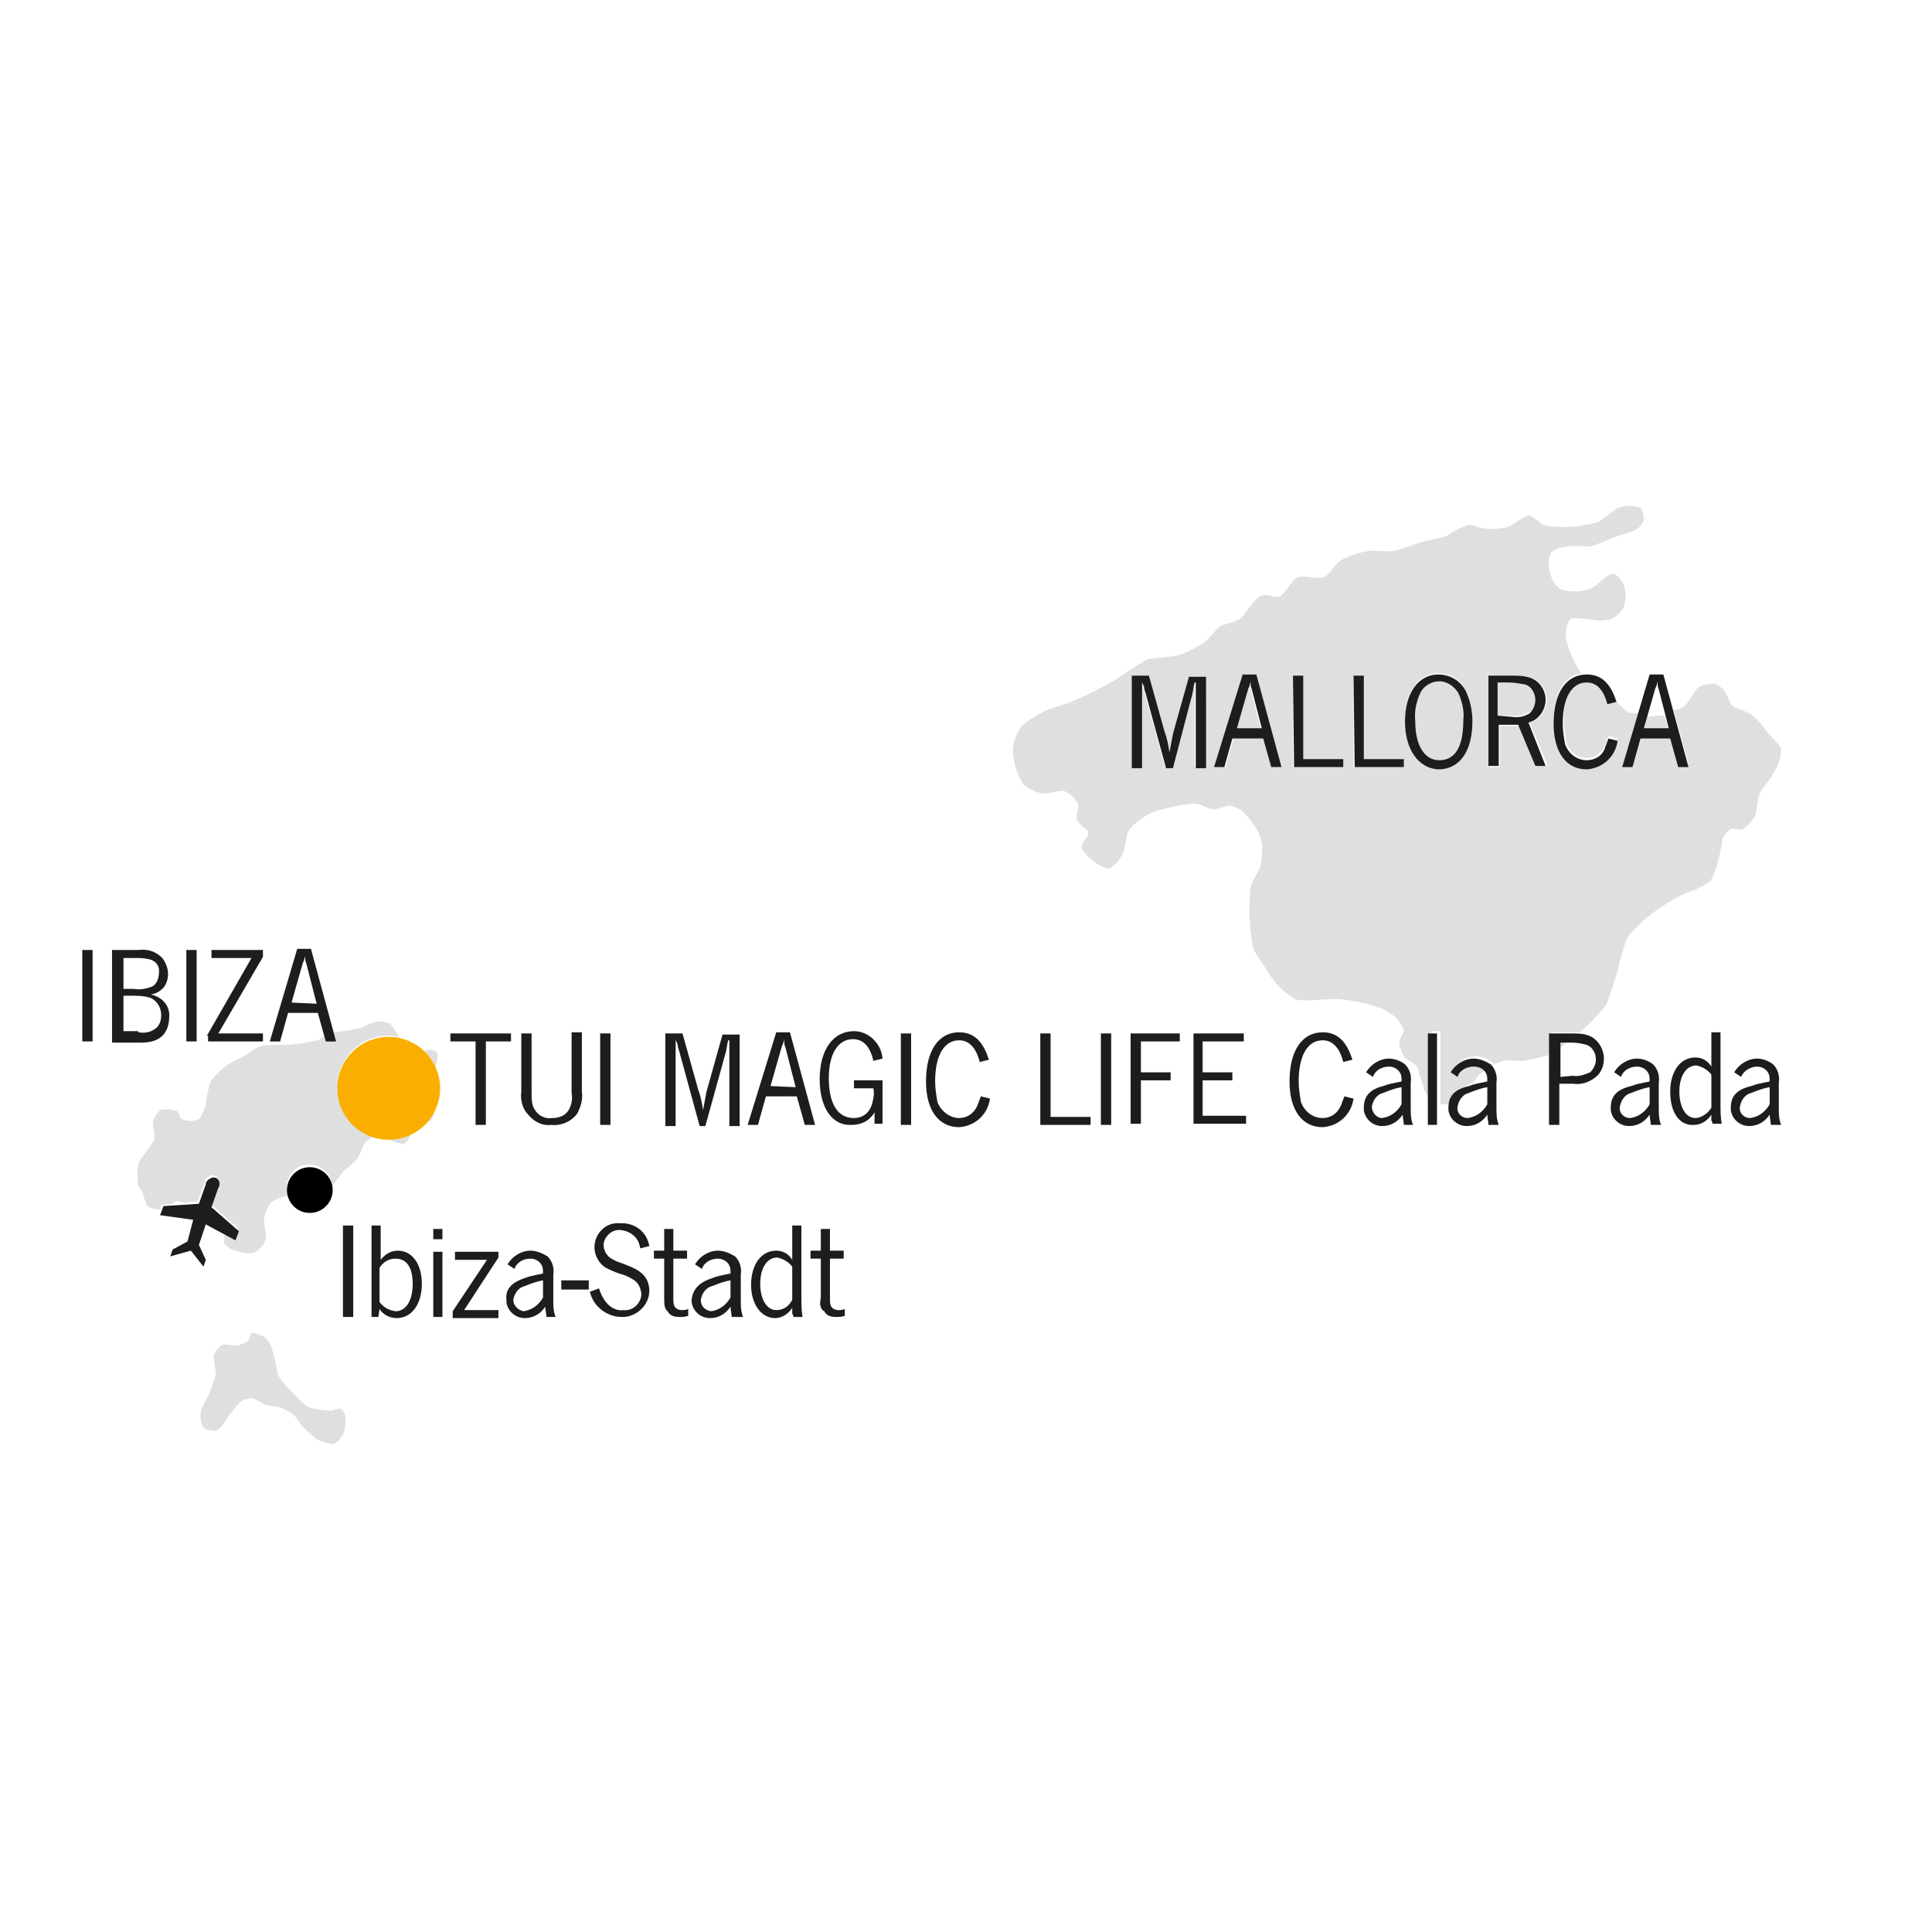 <?xml version="1.0" encoding="utf-8"?>
<!-- Generator: Adobe Illustrator 20.1.0, SVG Export Plug-In . SVG Version: 6.00 Build 0)  -->
<svg version="1.1" id="Ebene_1" xmlns="http://www.w3.org/2000/svg" xmlns:xlink="http://www.w3.org/1999/xlink" x="0px" y="0px"
	 viewBox="0 0 169 169" style="enable-background:new 0 0 169 169;" xml:space="preserve">
<style type="text/css">
	.st0{fill:#DFDFDF;}
	.st1{fill:#FAAF00;}
	.st2{fill:#1D1D1B;}
</style>
<title>ML_Zielgebiete</title>
<path class="st0" d="M22.1,122.3c-0.3,0-0.6,0.1-0.9,0.2c-0.5,0.4-0.9,1-1.3,1.5c-0.2,0.4-0.5,0.8-0.9,1.1c-0.4,0.1-0.8,0-1.2-0.2
	c-0.3-0.5-0.3-1-0.2-1.6c0.2-0.4,0.4-0.8,0.6-1.2c0.3-0.6,0.5-1.2,0.7-1.9c-0.1-0.6-0.2-1.2-0.2-1.7c0.2-0.4,0.5-0.7,0.8-0.9
	c0.4,0,0.8,0.1,1.3,0.1c0.3-0.1,0.6-0.2,0.9-0.4c0.1-0.2,0.2-0.5,0.3-0.7c0.5,0,0.9,0.2,1.3,0.5c0.3,0.4,0.5,0.8,0.6,1.3
	c0.2,0.5,0.3,1.6,0.5,2c0.3,0.5,0.7,0.9,1.1,1.3c0.4,0.5,0.9,1,1.5,1.4c0.7,0.2,1.4,0.3,2.1,0.3c0.2-0.1,0.5-0.2,0.7-0.2
	c0.2,0.2,0.4,0.4,0.4,0.7c0.1,0.5,0,1.1-0.2,1.6c-0.2,0.3-0.4,0.6-0.8,0.8c-0.5,0-1.1-0.2-1.5-0.4c-0.5-0.4-0.9-0.8-1.3-1.2
	c-0.2-0.2-0.5-0.8-0.8-1c-0.4-0.3-0.8-0.5-1.2-0.6c-0.3-0.1-0.9-0.1-1.2-0.2C22.8,122.6,22.5,122.5,22.1,122.3L22.1,122.3z
	 M38.1,93.3C38.1,93.2,38.1,93.2,38.1,93.3c0.2-0.5,0.2-0.9,0.1-1.3c-0.3-0.2-0.7-0.2-1.1-0.1C37.5,92.3,37.8,92.7,38.1,93.3
	L38.1,93.3z M37.4,98.1c0.1,0,0.2,0,0.3-0.1c0.2-0.2,0.2-0.5,0.2-0.7C37.8,97.6,37.6,97.9,37.4,98.1L37.4,98.1z M34.1,99.7
	c0.4,0.2,0.8,0.3,1.2,0.4c0.3-0.2,0.5-0.5,0.6-0.9c-2.3,1-4.9,0.1-6-2.2c-1-2.3-0.1-4.9,2.2-6c0.9-0.4,1.8-0.5,2.8-0.3
	c-0.2-0.4-0.5-0.8-0.8-1.2c-0.4-0.1-0.9-0.2-1.3-0.1c-0.4,0.1-0.8,0.3-1.2,0.5c-0.8,0.2-1.6,0.3-2.4,0.4l0.2,0.7h-0.9l-0.1-0.4
	c-0.2,0.1-0.4,0.3-0.6,0.4c-1,0.2-2,0.4-3,0.4c-0.7,0-1.3,0-2,0.1c-0.5,0.2-0.9,0.5-1.3,0.8c-0.6,0.3-1.2,0.6-1.7,0.9
	c-0.5,0.4-1,0.9-1.4,1.4c-0.2,0.7-0.3,1.3-0.4,2c-0.1,0.5-0.3,0.9-0.6,1.3c-0.5,0.2-1,0.2-1.5,0c-0.2-0.1-0.2-0.6-0.4-0.7
	c-0.5-0.2-1-0.2-1.5-0.1c-0.3,0.3-0.5,0.6-0.6,1c-0.1,0.4,0.2,1.2,0.1,1.6c-0.3,0.5-0.6,0.9-0.9,1.3c-0.2,0.3-0.4,0.5-0.5,0.8
	c-0.1,0.6-0.1,1.3,0,1.9c0.1,0.2,0.3,0.5,0.4,0.7c0.1,0.4,0.2,0.7,0.4,1.1c0.3,0.2,0.7,0.3,1.1,0.3l0.1-0.4l1-0.1
	c0.1-0.1,0.2-0.2,0.3-0.2c0.2,0,0.4,0,0.6,0.1l1.3-0.1l0.6-1.7c0-0.3,0.3-0.5,0.6-0.6c0.1,0,0.3,0,0.4,0.1c0.1,0.1,0.2,0.2,0.2,0.3
	c0,0.1,0,0.3-0.1,0.4l-0.6,1.7l2.4,2.1l-0.3,0.8l-0.8-0.4c-0.1,0.3-0.1,0.6-0.1,1c0.4,0.4,0.8,0.6,1.4,0.7c0.4,0.1,0.8,0.2,1.2,0.1
	c0.4-0.2,0.8-0.6,1-1.1c0.2-0.5-0.2-1.5-0.1-2c0.1-0.5,0.3-0.9,0.6-1.3c0.4-0.3,0.9-0.5,1.4-0.6c0,0,0.1,0,0.1,0
	c-0.4-1,0.1-2.2,1.1-2.6s2.2,0.1,2.6,1.1c0.1,0.2,0.1,0.5,0.1,0.7c0,0,0.1-0.1,0.1-0.1c0.3-0.4,0.6-0.8,0.9-1.2
	c0.3-0.3,1-0.8,1.3-1.2c0.2-0.3,0.4-1,0.6-1.3c0.3-0.3,0.7-0.6,1.1-0.8C33.4,99.6,33.8,99.6,34.1,99.7L34.1,99.7z M125.9,59.6
	c-0.7,0-1.3,0.4-1.6,0.9c-0.4,0.8-0.6,1.7-0.5,2.6c0,2.1,0.8,3.4,2.1,3.4c1.4,0,2.1-1.3,2.1-3.5c0.1-0.8-0.1-1.6-0.4-2.3
	C127.3,60.1,126.6,59.7,125.9,59.6L125.9,59.6z M109.3,59.7c0,0.1-0.1,0.3-0.1,0.4l-0.1,0.2l-1,3.5h2.2l-0.9-3.5
	C109.4,60.1,109.3,59.9,109.3,59.7L109.3,59.7z M136.4,91.7c0.3-0.2,0.5-0.4,0.8-0.6h-0.8V91.7z M144.1,62.7l-0.3,1.2h2.2l-0.4-1.3
	C145.1,62.6,144.6,62.6,144.1,62.7z M134.3,61.2c0-0.5-0.3-1.1-0.8-1.3c-0.5-0.1-1-0.2-1.6-0.2h-0.9v2.9h1.1c0.6,0.1,1.1,0,1.6-0.3
	C134.2,62.1,134.3,61.7,134.3,61.2L134.3,61.2z"/>
<path class="st0" d="M152.5,72.5c0.4-0.3,0.8-0.7,1-1.1c0.2-0.4,0.2-1.4,0.4-1.9c0.2-0.6,1.1-1.4,1.3-2c0.4-0.6,0.6-1.3,0.6-2
	c-0.3-0.5-0.7-0.9-1.1-1.3c-0.4-0.6-0.9-1.2-1.5-1.7c-0.4-0.3-1.4-0.5-1.7-0.8c-0.2-0.2-0.4-0.9-0.6-1.2c-0.2-0.3-0.5-0.5-0.9-0.7
	c-0.5,0-1,0.1-1.4,0.3c-0.4,0.3-0.9,1.4-1.3,1.7c-0.3,0.2-0.6,0.3-0.9,0.3l1.3,4.7h-0.9l-0.7-2.5h-2.6l-0.7,2.5H142l1.3-4.4
	c-0.3,0-0.6,0-0.9-0.1c-0.4-0.3-0.8-0.7-1.1-1.1c0,0-0.1,0-0.1-0.1l-0.6,0.2c-0.1-0.3-0.1-0.5-0.2-0.8c-0.5-0.3-1-0.7-1.5-1.1h0
	c-1.3,0-2.1,1.3-2.1,3.6c0,0.6,0.1,1.2,0.2,1.8c0.2,0.9,0.9,1.5,1.8,1.5c0.7,0,1.3-0.4,1.6-1.1c0.1-0.3,0.2-0.5,0.3-0.8l0.8,0.2
	c-0.2,1.4-1.3,2.4-2.7,2.5c-1.8,0-2.9-1.5-2.9-4c0-2.4,0.9-4,2.4-4.2c-0.6-0.9-1-1.9-1.3-2.9c-0.1-0.6,0-1.3,0.3-1.8
	c0.4-0.3,1.4,0,1.9,0c0.5,0.1,1,0.1,1.6,0c0.5-0.2,0.9-0.5,1.2-1c0.2-0.6,0.3-1.2,0.1-1.8c-0.1-0.5-0.4-0.9-0.9-1.2
	c-0.6-0.1-1.5,1.1-2.1,1.3c-0.8,0.3-1.7,0.3-2.5,0.1c-0.5-0.3-0.8-0.8-1-1.4c-0.2-0.6-0.2-1.3,0.1-1.9c0.4-0.3,1-0.5,1.5-0.5
	c0.5-0.1,1.4,0,1.9,0c0.7-0.2,1.4-0.5,2.1-0.8c0.6-0.2,1.2-0.4,1.8-0.6c0.4-0.2,0.6-0.5,0.8-0.9c0-0.4-0.1-0.8-0.3-1.1
	c-0.6-0.2-1.3-0.2-1.9,0c-0.5,0.2-1.4,1.1-1.9,1.3c-0.9,0.2-1.7,0.4-2.6,0.4c-0.7,0-1.5,0-2.2-0.2c-0.3-0.3-0.7-0.6-1.1-0.8
	c-0.5,0-1.4,0.8-1.9,1c-0.7,0.2-1.5,0.2-2.3,0.1c-0.4-0.1-0.8-0.3-1.2-0.3c-0.7,0.3-1.3,0.6-1.9,1c-0.6,0.2-1.8,0.4-2.4,0.6
	c-0.6,0.2-1.7,0.6-2.2,0.7c-0.5,0.1-1.6-0.1-2.1,0c-0.9,0.1-1.7,0.4-2.5,0.8c-0.5,0.3-1,1.3-1.5,1.5c-0.5,0.2-1.8-0.2-2.3,0
	c-0.5,0.2-1.1,1.5-1.6,1.7c-0.4,0.1-1.2-0.3-1.5-0.1c-0.7,0.2-1.4,1.6-1.9,2c-0.4,0.3-1.4,0.5-1.8,0.7c-0.4,0.3-1,1.2-1.5,1.5
	c-0.7,0.4-1.4,0.8-2.1,1c-0.7,0.2-2.1,0.2-2.8,0.4c-1,0.6-1.9,1.2-2.8,1.8c-1.2,0.7-2.4,1.3-3.6,1.8c-0.6,0.3-1.9,0.6-2.5,0.9
	c-0.8,0.4-1.5,0.8-2.1,1.4c-0.4,0.6-0.6,1.2-0.7,1.9c0,1.1,0.3,2.1,0.9,3.1c0.5,0.4,1,0.7,1.7,0.8c0.5,0.1,1.4-0.3,1.9-0.2
	c0.5,0.2,0.9,0.6,1.2,1.1c0.1,0.3-0.2,1-0.1,1.4c0.1,0.4,0.9,0.8,1,1.1s-0.7,1-0.6,1.4c0.3,0.5,0.8,1,1.3,1.3
	c0.3,0.3,0.7,0.4,1.1,0.5c0.5-0.3,0.9-0.7,1.2-1.3c0.2-0.4,0.3-1.6,0.5-2c0.4-0.6,1-1,1.6-1.4c0.8-0.4,1.7-0.6,2.6-0.8
	c0.6-0.1,1.2-0.2,1.7-0.2c0.4,0,1.1,0.5,1.6,0.5c0.4,0,1.1-0.4,1.5-0.3c0.3,0.1,0.6,0.2,0.9,0.4c0.5,0.4,0.8,0.9,1.2,1.4
	c0.3,0.5,0.5,1,0.6,1.6c0,0.6,0,1.1-0.1,1.7c-0.1,0.5-0.8,1.5-0.9,2c-0.1,0.7-0.1,1.5-0.1,2.2c0,1,0.1,2,0.3,3.1
	c0.2,0.5,0.5,0.9,0.8,1.3c0.4,0.7,0.8,1.3,1.3,1.9c0.4,0.5,1,0.9,1.6,1.3c0.9,0.3,2.9-0.1,3.9,0c1.2,0.1,2.4,0.4,3.6,0.8
	c0.5,0.2,0.9,0.5,1.3,0.8c0.3,0.3,0.5,0.7,0.7,1.1c0,0.3-0.4,0.8-0.4,1.1c0,0.4,0.2,0.8,0.4,1.2c0.2,0.3,1,0.6,1.2,1
	c0.2,0.7,0.4,1.3,0.6,2c0.2,0.3,0.3,0.6,0.6,0.9v-6.1h0.8v6.4c0.2,0,0.3,0,0.5,0c0.2,0,0.4-0.1,0.5-0.1c0.1-0.8,0.6-1.3,1.7-1.7
	l0.1,0c0.2-0.3,0.4-0.6,0.6-0.8c0.2-0.2,0.4-0.3,0.7-0.5c-0.2-0.3-0.6-0.5-1-0.4c-0.6,0-1.2,0.3-1.4,0.9l-0.6-0.4
	c0.4-0.7,1.2-1.2,2-1.2c0.5,0,1,0.2,1.4,0.5c0.1,0.1,0.2,0.2,0.2,0.2c0.2-0.1,0.5-0.2,0.8-0.3c0.4-0.1,1.3,0,1.7,0
	c0.8-0.1,1.5-0.3,2.3-0.5c0.1,0,0.1-0.1,0.2-0.1v-1.9h2c0.2,0,0.3,0,0.5,0l0,0c0.8-0.7,1.6-1.5,2.3-2.4c0.4-1,0.7-2,1-3
	c0.2-0.9,0.5-1.9,0.8-2.8c0.6-0.8,1.3-1.5,2.1-2.1c0.9-0.7,1.9-1.3,2.9-1.8c0.8-0.3,1.6-0.6,2.3-1.1c0.4-0.7,0.6-1.4,0.8-2.2
	c0.1-0.5,0.2-1,0.3-1.6c0.2-0.3,0.4-0.6,0.7-0.8C151.4,72.4,152.2,72.7,152.5,72.5L152.5,72.5z M105.4,67.1h-0.9v-7.5h-0.1
	c-0.1,0.3-0.1,0.6-0.2,1l-1.7,6.5h-0.6l-1.8-6.6l-0.1-0.3c0-0.1,0-0.2-0.1-0.4c0,0,0-0.1-0.1-0.2c0,0.1,0,0.2,0,0.3l0,0.3
	c0,0.2,0,0.3,0,0.4v6.5H99v-8h1.5l1.4,5c0.2,0.5,0.3,1.1,0.4,1.7c0.1-0.5,0.2-1.1,0.3-1.6l1.4-5h1.5L105.4,67.1L105.4,67.1z
	 M111.3,67.1l-0.7-2.5h-2.7l-0.7,2.5h-0.9l2.4-8.1h1.2l2.2,8.1C112.1,67.1,111.3,67.1,111.3,67.1z M117.4,67.1h-4.3v-8h0.9v7.3h3.5
	V67.1z M122.7,67.1h-4.3v-8h0.9v7.3h3.5V67.1z M125.9,67.2c-1.8,0-3-1.6-3-4.2c0-2.5,1.2-4.1,2.9-4.1c1,0,1.9,0.5,2.4,1.4
	c0.4,0.8,0.6,1.8,0.6,2.7C128.9,65.6,127.7,67.2,125.9,67.2L125.9,67.2z M134.3,67.1l-1.4-3.6l-0.1,0h-1.4l-0.2,0v3.6h-0.9v-8h2
	c0.6,0,1.1,0,1.7,0.2c0.8,0.3,1.3,1.1,1.3,1.9c0,0.9-0.6,1.8-1.5,2l1.6,3.8H134.3L134.3,67.1z"/>
<circle class="st1" cx="34" cy="95.2" r="4.5"/>
<path class="st2" d="M99,59.1h1.5l1.4,5c0.2,0.5,0.3,1.1,0.4,1.7c0.1-0.5,0.2-1.1,0.3-1.6l1.4-5h1.5v8h-0.9v-7.5h-0.1
	c-0.1,0.3-0.1,0.6-0.2,1l-1.7,6.5h-0.6l-1.8-6.6l-0.1-0.3c0-0.1,0-0.2-0.1-0.4l-0.1-0.2c0,0.1,0,0.2,0,0.3l0,0.3c0,0.2,0,0.3,0,0.4
	v6.5H99L99,59.1L99,59.1z M108.7,59h1.2l2.2,8.1h-0.9l-0.7-2.5h-2.7l-0.7,2.5h-0.9L108.7,59z M110.4,63.8l-0.9-3.5
	c-0.1-0.2-0.1-0.4-0.1-0.7c0,0.1-0.1,0.3-0.1,0.4l-0.1,0.2l-1,3.5H110.4L110.4,63.8z M113.1,59.1h0.9v7.3h3.5v0.7h-4.3L113.1,59.1
	L113.1,59.1z M118.4,59.1h0.9v7.3h3.5v0.7h-4.3L118.4,59.1L118.4,59.1z M122.9,63.1c0-2.5,1.2-4.1,2.9-4.1c1,0,1.9,0.5,2.4,1.4
	c0.4,0.8,0.6,1.8,0.6,2.7c0,2.6-1.1,4.2-3,4.2C124.1,67.2,122.9,65.6,122.9,63.1L122.9,63.1z M128,63c0.1-0.8-0.1-1.6-0.4-2.3
	c-0.3-0.6-1-1.1-1.7-1.1c-0.7,0-1.3,0.4-1.6,0.9c-0.4,0.8-0.6,1.7-0.5,2.6c0,2.1,0.8,3.4,2.1,3.4C127.3,66.5,128,65.3,128,63L128,63
	z M130.2,59.1h2c0.6,0,1.1,0,1.7,0.2c0.8,0.3,1.3,1.1,1.3,1.9c0,0.9-0.6,1.8-1.5,2l1.5,3.8h-0.9l-1.5-3.6l-0.1,0h-1.4l-0.2,0v3.6
	h-0.9L130.2,59.1L130.2,59.1z M132.2,62.7c0.6,0.1,1.1,0,1.6-0.3c0.3-0.3,0.5-0.7,0.5-1.2c0-0.5-0.3-1.1-0.8-1.3
	c-0.5-0.1-1-0.2-1.6-0.2h-0.9v2.9L132.2,62.7L132.2,62.7z M138.8,66.5c0.7,0,1.4-0.4,1.6-1.1c0.1-0.3,0.2-0.5,0.3-0.8l0.8,0.2
	c-0.2,1.4-1.3,2.4-2.7,2.5c-1.8,0-2.9-1.5-2.9-4c0-2.7,1.1-4.3,2.9-4.3c1.3,0,2.1,0.8,2.6,2.4l-0.8,0.2c-0.3-1.2-0.9-1.9-1.8-1.9
	c-1.3,0-2.1,1.3-2.1,3.6c0,0.6,0.1,1.2,0.2,1.8C137.2,65.9,137.9,66.5,138.8,66.5L138.8,66.5z M144.3,59h1.2l2.2,8.1h-0.9l-0.7-2.5
	h-2.6l-0.7,2.5h-0.9L144.3,59z M146,63.8l-0.9-3.5c-0.1-0.2-0.1-0.4-0.1-0.7c0,0.1-0.1,0.3-0.1,0.4l-0.1,0.2l-1,3.5H146L146,63.8z
	 M7.2,83.1h0.9v8H7.2V83.1z M9.8,83.1h2.3c0.8-0.1,1.5,0.1,2.1,0.7c0.3,0.4,0.5,0.9,0.5,1.4c0,0.4-0.1,0.8-0.4,1.2
	c-0.3,0.3-0.6,0.5-1.1,0.6c1,0.2,1.7,1,1.6,2c0,0.6-0.2,1.3-0.7,1.7c-0.5,0.4-1.1,0.5-1.8,0.5H9.8L9.8,83.1L9.8,83.1z M11.7,86.5
	c0.5,0.1,1.1,0,1.6-0.2c0.4-0.2,0.6-0.7,0.6-1.2c0.1-0.6-0.3-1.1-0.9-1.2c-0.4-0.1-0.8-0.1-1.2-0.1h-1v2.7L11.7,86.5L11.7,86.5z
	 M12.1,90.3c0.6,0.1,1.1,0,1.6-0.4c0.3-0.3,0.4-0.7,0.4-1.1c0-0.6-0.3-1.2-0.9-1.5c-0.6-0.2-1.1-0.2-1.7-0.2h-0.7v3.1H12.1z
	 M16.3,83.1h0.9v8h-0.9V83.1z M18.1,90.6l3.9-6.8h-3.5v-0.7H23v0.6l-3.9,6.7H23v0.7h-4.8V90.6L18.1,90.6z M26,83h1.2l2.2,8.1h-0.9
	l-0.7-2.5h-2.6l-0.7,2.5h-0.9L26,83z M27.7,87.8l-0.9-3.5c-0.1-0.2-0.1-0.4-0.1-0.7c0,0.1-0.1,0.3-0.1,0.4l-0.1,0.2l-1,3.5
	L27.7,87.8L27.7,87.8z M30,107.2h0.9v8H30L30,107.2L30,107.2z M32.5,107.2h0.8v3c0.4-0.5,0.9-0.8,1.5-0.8c1.2,0,2.1,1.1,2.1,2.9
	c0,1.8-0.9,3-2.2,3c-0.6,0-1.2-0.3-1.5-0.8l-0.1,0.7h-0.6L32.5,107.2L32.5,107.2z M34.6,114.7c0.9,0,1.5-0.9,1.5-2.4
	c0-1.4-0.5-2.2-1.5-2.2c-0.6,0-1.1,0.3-1.4,0.8v3C33.6,114.4,34,114.6,34.6,114.7L34.6,114.7z M37.9,107.5h0.8v0.9h-0.8V107.5
	L37.9,107.5z M37.9,109.5h0.8v5.7h-0.8V109.5L37.9,109.5z M39.6,114.7l3-4.5h-2.8v-0.7h3.8v0.5l-3,4.6h3v0.7h-4L39.6,114.7
	L39.6,114.7z M45.9,111.8c0.5-0.2,0.7-0.2,1.6-0.4c0-0.3,0-0.5-0.1-0.7c-0.2-0.4-0.6-0.6-1-0.6c-0.6,0-1.2,0.3-1.4,0.9l-0.6-0.4
	c0.4-0.7,1.2-1.2,2-1.2c0.5,0,1,0.2,1.5,0.5c0.4,0.4,0.6,1,0.5,1.6v2.2c0,0.5,0,1,0.2,1.5h-0.8c0-0.3-0.1-0.6-0.1-0.9
	c-0.4,0.6-1,1-1.8,1c-0.8,0-1.5-0.6-1.6-1.4c0-0.1,0-0.1,0-0.2C44.2,112.8,44.7,112.2,45.9,111.8L45.9,111.8z M45.8,114.7
	c0.7-0.1,1.3-0.5,1.7-1.2V112c-0.6,0.1-1.1,0.3-1.6,0.5c-0.5,0.1-0.9,0.6-1,1.2C44.9,114.2,45.3,114.6,45.8,114.7
	C45.8,114.7,45.8,114.7,45.8,114.7L45.8,114.7z M49.1,112h2.4v0.8h-2.4V112L49.1,112z M54.5,114.6c0.8,0.1,1.5-0.5,1.6-1.3
	c0-0.5-0.2-1-0.6-1.3c-0.3-0.2-0.7-0.4-1-0.5c-0.4-0.1-0.9-0.3-1.3-0.5c-0.7-0.3-1.2-1.1-1.2-1.9c0-1.2,1-2.2,2.2-2.1
	c0.1,0,0.1,0,0.2,0c1.2,0,2.2,0.8,2.4,2l-0.8,0.2c-0.1-0.9-0.8-1.5-1.7-1.6c-0.7-0.1-1.4,0.5-1.5,1.2c0,0,0,0.1,0,0.1
	c0,0.5,0.3,1,0.7,1.2c0.3,0.2,0.6,0.3,0.9,0.4c0.5,0.2,1.1,0.4,1.5,0.7c0.6,0.4,0.9,1,0.9,1.7c0,1.2-1,2.2-2.2,2.3
	c-0.1,0-0.2,0-0.2,0c-1.3,0-2.5-0.9-2.8-2.2l0.8-0.3c0.1,0.3,0.2,0.6,0.4,0.9C53.2,114.3,53.9,114.7,54.5,114.6L54.5,114.6z
	 M58.1,113.5v-3.4h-0.9v-0.7h0.9v-1.9h0.8v1.9h1.2v0.7h-1.2v3.5c0,0.3,0,0.6,0.2,0.8c0.1,0.1,0.3,0.2,0.5,0.2c0.2,0,0.4,0,0.6-0.1
	v0.6c-0.3,0.1-0.5,0.1-0.8,0.1c-0.4,0-0.8-0.1-1-0.5C58.1,114.5,58.1,114,58.1,113.5L58.1,113.5z M62.3,111.8
	c0.5-0.2,0.7-0.2,1.6-0.4c0-0.3,0-0.5-0.1-0.7c-0.2-0.4-0.6-0.6-1-0.6c-0.6,0-1.2,0.3-1.4,0.9l-0.6-0.4c0.4-0.7,1.2-1.2,2-1.2
	c0.5,0,1,0.2,1.5,0.5c0.4,0.4,0.6,1,0.5,1.6v2.2c0,0.5,0,1,0.2,1.5H64c0-0.3-0.1-0.6-0.1-0.9c-0.4,0.6-1,1-1.8,1
	c-0.8,0-1.5-0.6-1.6-1.4c0-0.1,0-0.1,0-0.2C60.6,112.8,61.1,112.2,62.3,111.8L62.3,111.8z M62.2,114.7c0.7-0.1,1.3-0.5,1.7-1.2V112
	c-0.6,0.1-1.1,0.3-1.6,0.5c-0.5,0.1-0.9,0.6-1,1.2C61.3,114.2,61.6,114.6,62.2,114.7C62.2,114.7,62.2,114.7,62.2,114.7L62.2,114.7z
	 M65.7,112.4c0-1.8,0.9-3,2.2-3c0.6,0,1.1,0.3,1.4,0.8v-3h0.8v6.2c0,0.6,0,1.2,0.1,1.8h-0.8c0-0.1,0-0.1-0.1-0.3c0-0.1,0-0.2,0-0.3
	l0-0.2c-0.3,0.5-0.9,0.9-1.5,0.9C66.6,115.3,65.7,114.1,65.7,112.4L65.7,112.4z M69.3,113.7v-2.9c-0.3-0.4-0.8-0.7-1.3-0.8
	c-0.9,0-1.5,0.9-1.5,2.3c0,1.4,0.6,2.3,1.4,2.3C68.5,114.6,69,114.3,69.3,113.7L69.3,113.7z M71.8,113.5v-3.4h-0.9v-0.7h0.9v-1.9
	h0.8v1.9h1.2v0.7h-1.2v3.5c0,0.3,0,0.6,0.2,0.8c0.1,0.1,0.3,0.2,0.5,0.2c0.2,0,0.4,0,0.6-0.1v0.6c-0.3,0.1-0.5,0.1-0.8,0.1
	c-0.4,0-0.8-0.1-1-0.5C71.7,114.5,71.7,114,71.8,113.5L71.8,113.5z M41.6,91.1h-2.2v-0.7h5.3v0.7h-2.2v7.3h-0.9V91.1z M45.6,95.5
	v-5.1h0.9v5.2c0,0.5,0,1.1,0.3,1.5c0.3,0.5,0.9,0.8,1.5,0.7c0.6,0,1.2-0.2,1.5-0.8c0.2-0.4,0.3-0.9,0.2-1.4v-5.3h0.9v5.2
	c0.1,0.7-0.1,1.3-0.4,1.9c-0.5,0.7-1.4,1.1-2.3,1c-0.8,0.1-1.5-0.3-2-0.9C45.7,97,45.5,96.2,45.6,95.5L45.6,95.5z M52.5,90.4h0.9v8
	h-0.9L52.5,90.4L52.5,90.4z M58.2,90.4h1.5l1.4,5c0.2,0.5,0.3,1.1,0.4,1.7c0.1-0.5,0.2-1.1,0.3-1.6l1.4-5h1.5v8h-0.9v-7.5h-0.1
	c-0.1,0.3-0.1,0.6-0.2,1l-1.8,6.5h-0.5l-1.8-6.6l-0.1-0.3c0-0.1,0-0.2-0.1-0.4c0-0.1-0.1-0.2-0.1-0.2c0,0.1,0,0.2,0,0.3l0,0.3
	c0,0.2,0,0.3,0,0.4v6.5h-0.9L58.2,90.4L58.2,90.4z M67.9,90.3h1.2l2.2,8.1h-0.9l-0.7-2.5h-2.7l-0.7,2.5h-0.9L67.9,90.3z M69.6,95.1
	l-0.9-3.5c-0.1-0.2-0.1-0.4-0.1-0.7c0,0.1-0.1,0.3-0.1,0.4l-0.1,0.2l-1,3.5L69.6,95.1L69.6,95.1z M71.7,94.4c0-2.6,1.2-4.2,3-4.2
	c1.3,0,2.4,1.1,2.5,2.4l-0.8,0.2c-0.3-1.3-0.9-1.9-1.8-1.9c-1.3,0-2.1,1.3-2.1,3.4c0,2.3,0.8,3.5,2.2,3.5c0.8,0,1.4-0.5,1.6-1.3
	c0.1-0.4,0.2-0.8,0.1-1.3h-1.7v-0.7h2.5v3.8h-0.7v-1c-0.4,0.7-1.1,1.1-2,1.1C72.8,98.5,71.7,96.9,71.7,94.4L71.7,94.4z M78.8,90.4
	h0.9v8h-0.9L78.8,90.4L78.8,90.4z M83.9,97.8c0.7,0,1.3-0.4,1.6-1.1c0.1-0.3,0.2-0.5,0.3-0.8l0.8,0.2c-0.2,1.4-1.3,2.4-2.7,2.5
	c-1.8,0-2.9-1.5-2.9-4c0-2.7,1.1-4.3,2.9-4.3c1.3,0,2.1,0.8,2.6,2.4l-0.8,0.2c-0.3-1.2-0.9-1.9-1.8-1.9c-1.3,0-2.1,1.3-2.1,3.6
	c0,0.6,0.1,1.2,0.2,1.8C82.3,97.2,83.1,97.8,83.9,97.8L83.9,97.8z M91,90.4h0.9v7.3h3.5v0.7H91L91,90.4L91,90.4z M96.3,90.4h0.9v8
	h-0.9V90.4z M98.9,90.4h4.3v0.7h-3.4v2.7h2.6v0.7h-2.6v3.8h-0.9L98.9,90.4L98.9,90.4z M104.4,90.4h4.4v0.7h-3.6v2.7h2.6v0.7h-2.6
	v3.1h3.8v0.7h-4.6V90.4L104.4,90.4z M115.7,97.8c0.7,0,1.3-0.4,1.6-1.1c0.1-0.3,0.2-0.5,0.3-0.8l0.8,0.2c-0.2,1.4-1.3,2.4-2.7,2.5
	c-1.8,0-2.9-1.5-2.9-4c0-2.7,1.1-4.3,2.9-4.3c1.3,0,2.1,0.8,2.6,2.4l-0.8,0.2c-0.3-1.2-0.9-1.9-1.8-1.9c-1.3,0-2.1,1.3-2.1,3.6
	c0,0.6,0.1,1.2,0.2,1.8C114.1,97.2,114.8,97.8,115.7,97.8L115.7,97.8z M121,95c0.5-0.2,0.7-0.2,1.6-0.4c0-0.3,0-0.5-0.1-0.7
	c-0.2-0.4-0.6-0.6-1-0.6c-0.6,0-1.2,0.3-1.4,0.9l-0.6-0.4c0.4-0.7,1.2-1.2,2-1.2c0.5,0,1,0.2,1.4,0.5c0.4,0.4,0.6,1,0.5,1.6v2.2
	c0,0.5,0,1,0.2,1.5h-0.8c0-0.3-0.1-0.6-0.1-0.9c-0.4,0.6-1,1-1.8,1c-0.8,0-1.5-0.6-1.6-1.4c0-0.1,0-0.1,0-0.2
	C119.3,95.9,119.8,95.3,121,95L121,95z M120.9,97.8c0.7-0.1,1.3-0.5,1.7-1.2v-1.5c-0.6,0.1-1.1,0.3-1.6,0.5c-0.5,0.1-0.9,0.6-1,1.2
	C120,97.3,120.4,97.8,120.9,97.8C120.9,97.8,120.9,97.8,120.9,97.8L120.9,97.8z M124.9,90.4h0.8v8h-0.8V90.4z M128.5,95
	c0.5-0.2,0.7-0.2,1.6-0.4c0-0.3,0-0.5-0.1-0.7c-0.2-0.4-0.6-0.6-1.1-0.6c-0.6,0-1.2,0.3-1.4,0.9l-0.6-0.4c0.4-0.7,1.2-1.2,2-1.2
	c0.5,0,1,0.2,1.5,0.5c0.4,0.4,0.6,1,0.5,1.6v2.2c0,0.5,0,1,0.2,1.5h-0.9c0-0.3-0.1-0.6-0.1-0.9c-0.4,0.6-1,1-1.8,1
	c-0.8,0-1.5-0.6-1.6-1.4c0-0.1,0-0.1,0-0.2C126.7,95.9,127.2,95.3,128.5,95L128.5,95z M128.4,97.8c0.7-0.1,1.3-0.5,1.7-1.2v-1.5
	c-0.6,0.1-1.1,0.3-1.6,0.5c-0.5,0.1-0.9,0.6-1,1.2C127.4,97.3,127.8,97.8,128.4,97.8C128.3,97.8,128.3,97.8,128.4,97.8L128.4,97.8z
	 M135.5,90.4h2c0.5,0,1,0,1.5,0.2c0.8,0.3,1.3,1.2,1.3,2c0,0.6-0.2,1.2-0.7,1.6c-0.6,0.5-1.3,0.7-2,0.6h-1.2v3.6h-0.9L135.5,90.4
	L135.5,90.4z M137.6,94.1c0.5,0.1,1-0.1,1.5-0.3c0.3-0.3,0.5-0.7,0.5-1.1c0-0.6-0.3-1.1-0.8-1.3c-0.4-0.1-0.8-0.2-1.3-0.2h-1v3
	L137.6,94.1L137.6,94.1z M142.7,95c0.5-0.2,0.7-0.2,1.6-0.4c0-0.3,0-0.5-0.1-0.7c-0.2-0.4-0.6-0.6-1-0.6c-0.6,0-1.2,0.3-1.4,0.9
	l-0.6-0.4c0.4-0.7,1.2-1.2,2-1.2c0.5,0,1,0.2,1.4,0.5c0.4,0.4,0.6,1,0.5,1.6v2.2c0,0.5,0,1,0.2,1.5h-0.9c0-0.3-0.1-0.6-0.1-0.9
	c-0.4,0.6-1,1-1.8,1c-0.8,0-1.5-0.6-1.6-1.4c0-0.1,0-0.1,0-0.2C140.9,95.9,141.4,95.3,142.7,95L142.7,95z M142.6,97.8
	c0.7-0.1,1.3-0.5,1.7-1.2v-1.5c-0.6,0.1-1.1,0.3-1.6,0.5c-0.5,0.1-0.9,0.6-1,1.2C141.6,97.3,142,97.8,142.6,97.8
	C142.5,97.8,142.6,97.8,142.6,97.8L142.6,97.8z M146.1,95.5c0-1.8,0.9-3,2.2-3c0.6,0,1.1,0.3,1.4,0.8v-3h0.8v6.2
	c0,0.6,0,1.2,0.1,1.8h-0.8c0-0.1,0-0.1-0.1-0.3c0-0.1,0-0.2,0-0.3l0-0.2c-0.3,0.5-0.9,0.9-1.5,0.9C146.9,98.5,146.1,97.3,146.1,95.5
	L146.1,95.5z M149.7,96.9V94c-0.3-0.4-0.8-0.7-1.3-0.8c-0.9,0-1.5,0.9-1.5,2.3c0,1.4,0.6,2.3,1.4,2.3
	C148.8,97.8,149.4,97.4,149.7,96.9L149.7,96.9z M153.2,95c0.5-0.2,0.7-0.2,1.6-0.4c0-0.3,0-0.5-0.1-0.7c-0.2-0.4-0.6-0.6-1-0.6
	c-0.6,0-1.2,0.4-1.4,0.9l-0.6-0.4c0.4-0.7,1.2-1.2,2-1.2c0.5,0,1,0.2,1.4,0.5c0.4,0.4,0.6,1,0.5,1.6v2.2c0,0.5,0,1,0.2,1.5h-0.9
	c0-0.3-0.1-0.6-0.1-0.9c-0.4,0.6-1,1-1.8,1c-0.8,0-1.5-0.6-1.6-1.4c0-0.1,0-0.1,0-0.2C151.4,95.9,151.9,95.3,153.2,95L153.2,95z
	 M153.1,97.8c0.7-0.1,1.3-0.5,1.7-1.2v-1.5c-0.6,0.1-1.1,0.3-1.6,0.5c-0.5,0.1-0.9,0.6-1,1.2C152.1,97.3,152.5,97.8,153.1,97.8
	C153,97.8,153.1,97.8,153.1,97.8L153.1,97.8z M16.9,106.7l-2.9-0.4l0.3-0.8l3.1-0.2l0.6-1.7c0-0.3,0.3-0.5,0.6-0.6
	c0.1,0,0.3,0,0.4,0.1c0.1,0.1,0.2,0.2,0.2,0.4c0,0.1,0,0.3-0.1,0.4l-0.6,1.7l2.4,2.1l-0.3,0.8l-2.6-1.4l-0.6,1.8l0.6,1.3l-0.2,0.6
	l-1.1-1.4l-1.8,0.5l0.2-0.6l1.3-0.7L16.9,106.7z"/>
<circle cx="27.1" cy="104.1" r="2"/>
</svg>
